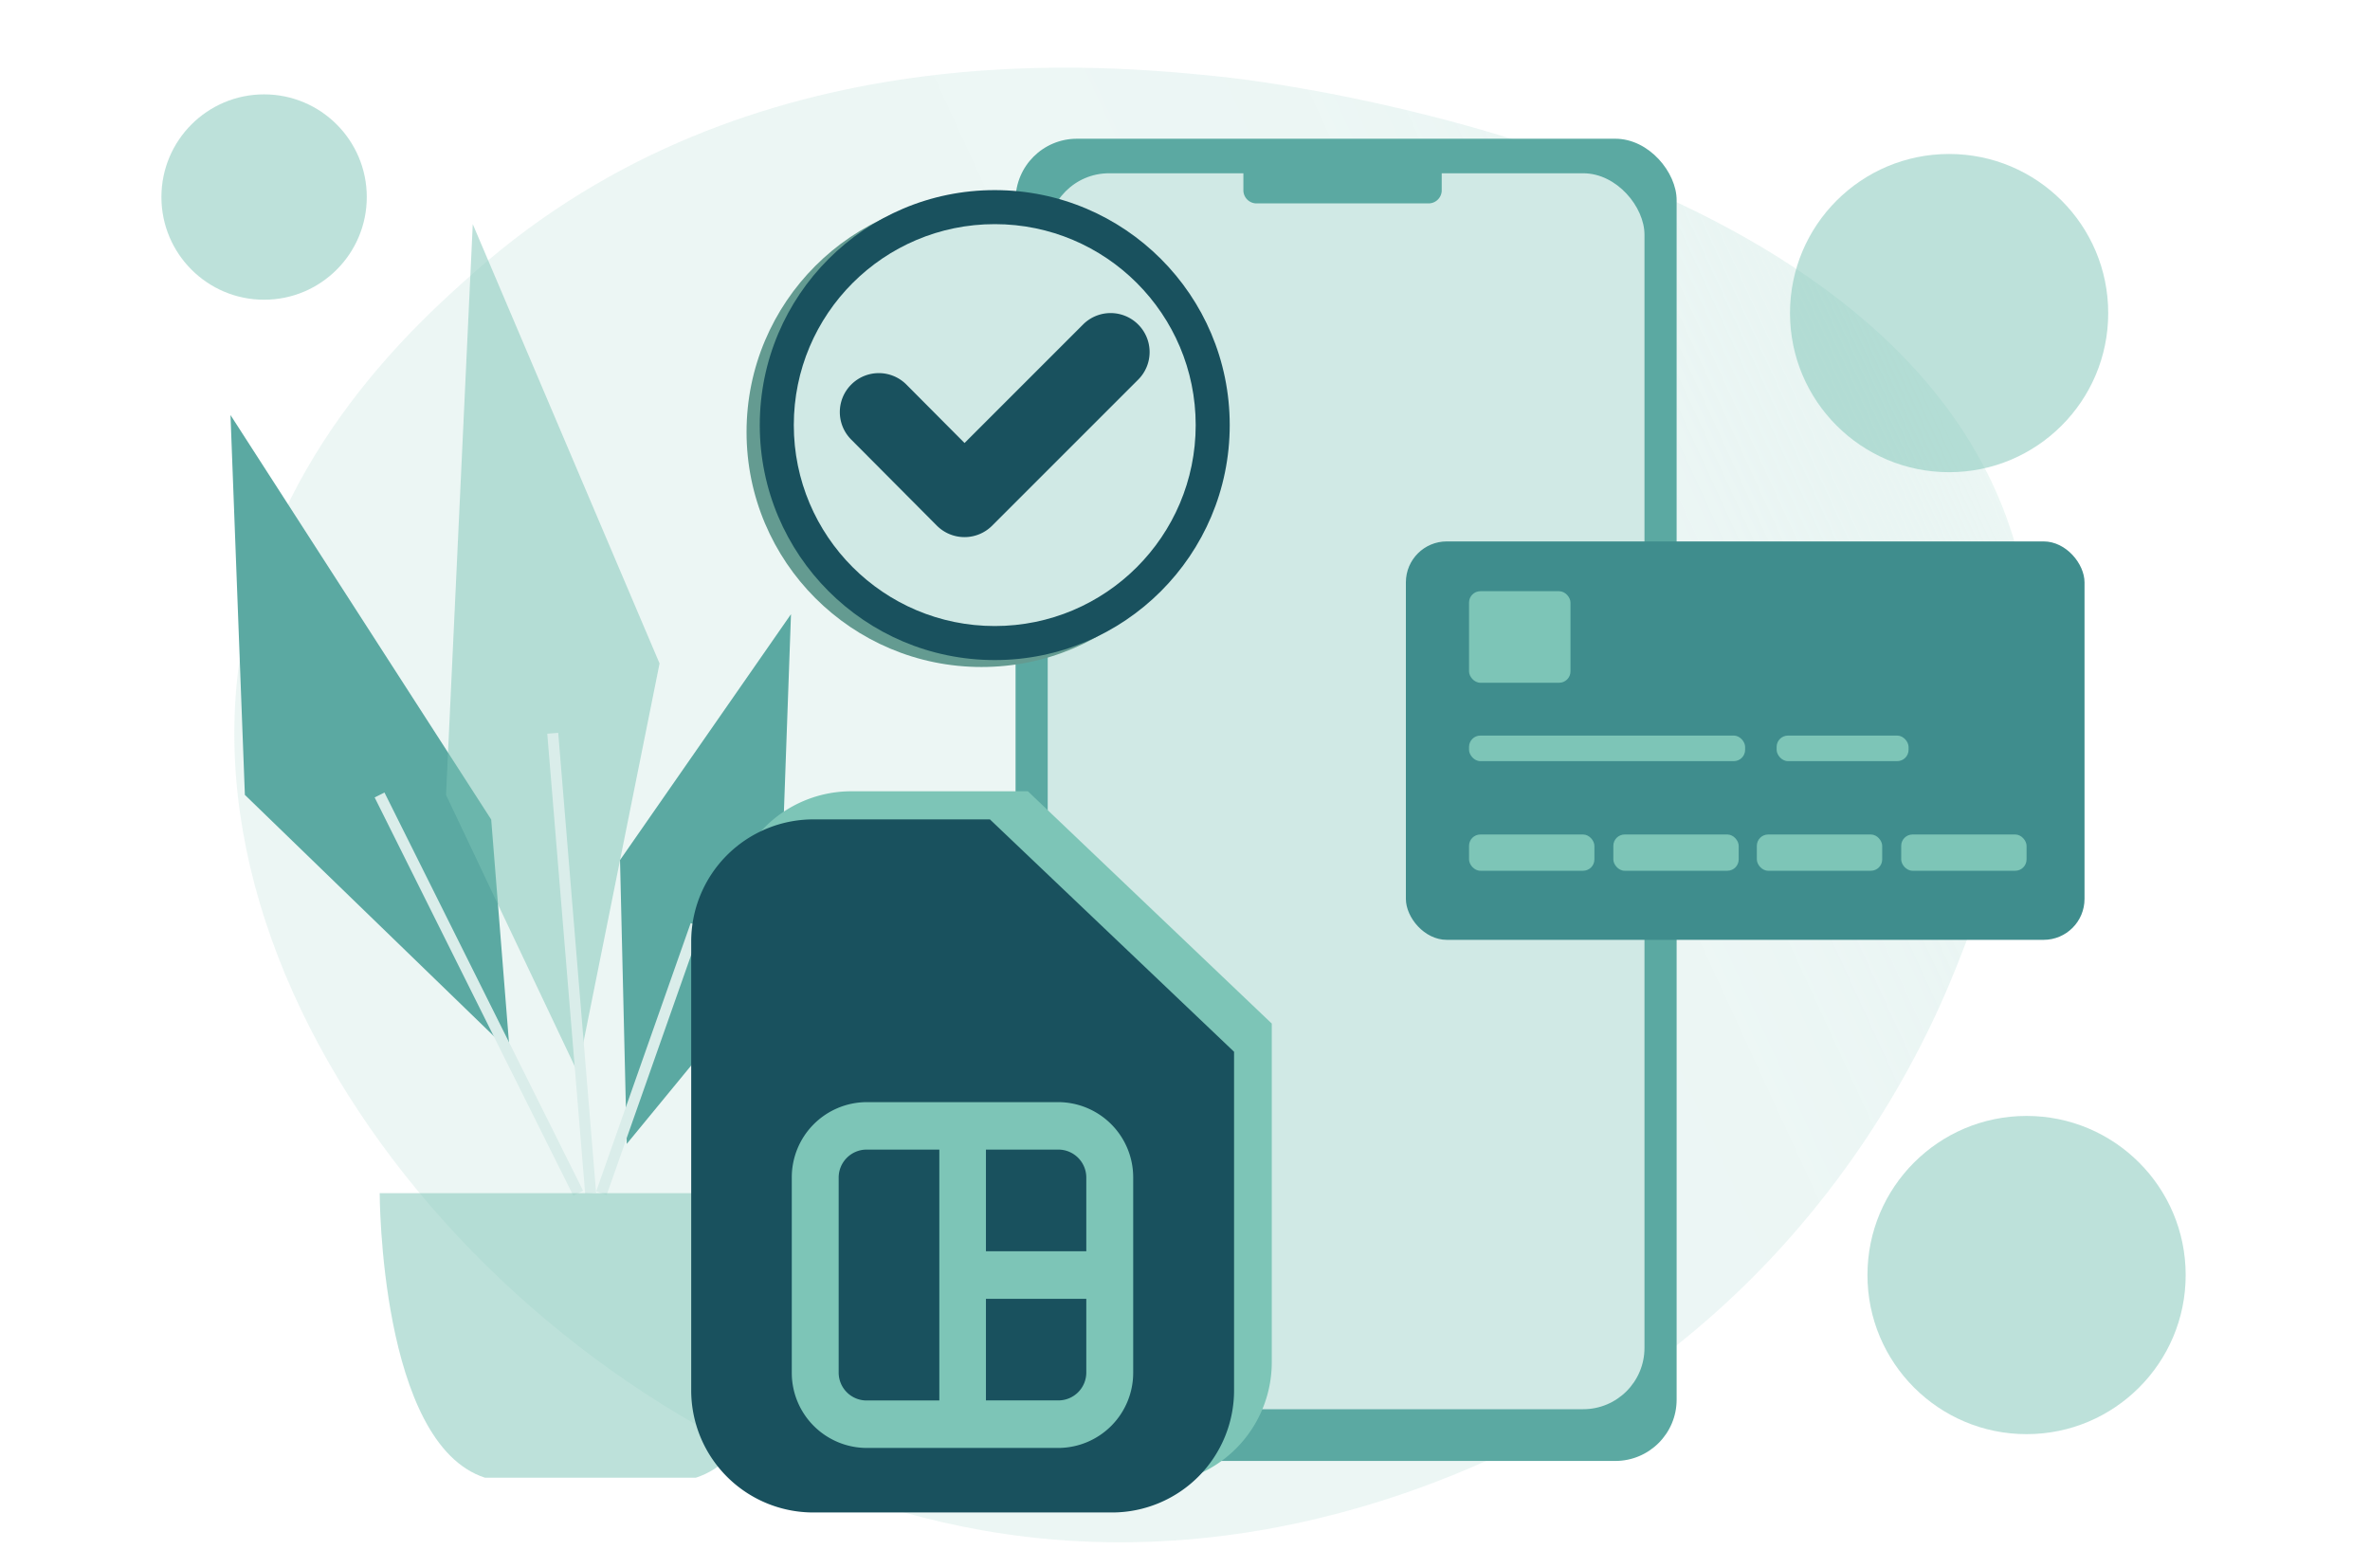 <svg xmlns="http://www.w3.org/2000/svg" id="Layer_1" data-name="Layer 1" viewBox="0 0 328 217"><defs><linearGradient id="linear-gradient" x1="-9900.91" x2="-9657.75" y1="-4390.08" y2="-4390.08" gradientTransform="rotate(-24.69 5463.969 -24848.979)" gradientUnits="userSpaceOnUse"><stop offset=".55" stop-color="#c1e2dd"/><stop offset=".73" stop-color="#c0e2dc" stop-opacity=".99"/><stop offset=".8" stop-color="#bce0da" stop-opacity=".97"/><stop offset=".85" stop-color="#b6ddd7" stop-opacity=".92"/><stop offset=".89" stop-color="#add9d2" stop-opacity=".85"/><stop offset=".93" stop-color="#a1d4cb" stop-opacity=".77"/><stop offset=".96" stop-color="#93cec3" stop-opacity=".66"/><stop offset=".99" stop-color="#82c7ba" stop-opacity=".54"/><stop offset="1" stop-color="#7dc5b7" stop-opacity=".5"/></linearGradient><style>.cls-2{fill:#5ba9a2}.cls-3,.cls-9{fill:#7dc5b7}.cls-3{opacity:.5}.cls-5{fill:#d0e9e5}.cls-11,.cls-7{fill:#19515e}.cls-11{fill-rule:evenodd}</style></defs><path d="M65.66 37.67C58 44.45 37.81 62.33 33.33 90.16 24.85 142.9 77.6 201.52 136 211.8c42.4 7.46 76.53-12.51 84.52-17.49 34.55-21.5 47.38-53.13 50.83-62 5.88-15.12 13.54-34.84 7.83-56-14.73-54.54-104.07-65-109.5-65.62C153.39 9 104 3.75 65.66 37.67Z" style="opacity:.3;fill:url(#linear-gradient)"/><path d="m31.9 57.44 36.08 55.98 2.56 32.1-36.65-35.51-1.99-52.57z" class="cls-2"/><path d="m65.43 31.02 25.85 60.8-11.36 56.54-18.19-38.35 3.7-78.99z" class="cls-3"/><path d="m109.47 85-1.71 47.74-21.02 25.57-.93-39.28L109.47 85z" class="cls-2"/><path d="m75.74 101.544 1.515-.125 5.244 63.644-1.515.125zm-23.892 8.815 1.36-.678 27.491 55.114-1.36.678zm30.665 54.52 13.074-37.125 1.443.508-13.074 37.125z" style="fill:#daedea"/><path d="M81.72 204.51H67.13c-14.58-4.68-14.58-39.38-14.58-39.38h58.34s0 34.7-14.59 39.38Z" class="cls-3"/><circle cx="36.55" cy="27.27" r="14.21" class="cls-3"/><circle cx="280.47" cy="176.46" r="22.02" class="cls-3"/><circle cx="269.75" cy="43.33" r="22.02" class="cls-3"/><rect width="91.49" height="182.99" x="140.55" y="19.2" class="cls-2" rx="8.49"/><rect width="82.59" height="171.05" x="145" y="23.98" class="cls-5" rx="8.49"/><path d="M172.08 21.44h27.45v4.89a1.82 1.82 0 0 1-1.82 1.82H173.9a1.82 1.82 0 0 1-1.82-1.82v-4.89Z" class="cls-2"/><circle cx="135.84" cy="59.79" r="32.52" style="fill:#649b91"/><circle cx="137.67" cy="58.83" r="32.52" class="cls-7"/><circle cx="137.67" cy="58.83" r="27.81" class="cls-5"/><path d="M157.52 44.91a5.39 5.39 0 0 0-7.63 0l-16.4 16.4-8.05-8.09a5.39 5.39 0 0 0-7.63 0 5.38 5.38 0 0 0 0 7.62l11.86 11.92a5.41 5.41 0 0 0 7.63 0l20.22-20.22a5.39 5.39 0 0 0 0-7.63Z" class="cls-7"/><rect width="93.92" height="55.14" x="194.57" y="74.93" rx="5.66" style="fill:#3f8d8d"/><rect width="17.35" height="5.02" x="203.31" y="115.49" class="cls-9" rx="1.57"/><rect width="14.04" height="12.67" x="203.31" y="81.82" class="cls-9" rx="1.57"/><rect width="38.21" height="3.54" x="203.31" y="101.8" class="cls-9" rx="1.57"/><rect width="18.26" height="3.54" x="245.88" y="101.8" class="cls-9" rx="1.57"/><rect width="17.35" height="5.02" x="223.28" y="115.49" class="cls-9" rx="1.57"/><rect width="17.35" height="5.02" x="243.14" y="115.49" class="cls-9" rx="1.57"/><rect width="17.35" height="5.02" x="263.12" y="115.49" class="cls-9" rx="1.57"/><path d="M142.26 109.51h-24.54a16.9 16.9 0 0 0-16.8 17v61.92a16.91 16.91 0 0 0 16.8 17h41.5a16.91 16.91 0 0 0 16.79-17v-46.77Z" style="fill-rule:evenodd;fill:#7dc5b7"/><path d="M116.07 163v26.94a3.86 3.86 0 0 0 3.84 3.88H130V159.1h-10.09a3.87 3.87 0 0 0-3.84 3.9Zm20.38 30.81h10.05a3.86 3.86 0 0 0 3.84-3.88v-10.18h-13.89Zm10.05-34.71h-10.05v14.07h13.89V163a3.87 3.87 0 0 0-3.84-3.9Z" class="cls-11"/><path d="M137 113.4h-24.54a16.91 16.91 0 0 0-16.8 17v61.92a16.9 16.9 0 0 0 16.8 17H154a16.9 16.9 0 0 0 16.79-17v-46.76Zm19.83 76.53a10.4 10.4 0 0 1-10.33 10.46h-26.59a10.4 10.4 0 0 1-10.33-10.46V163a10.41 10.41 0 0 1 10.33-10.47h26.59A10.41 10.41 0 0 1 156.83 163Z" class="cls-11"/></svg>